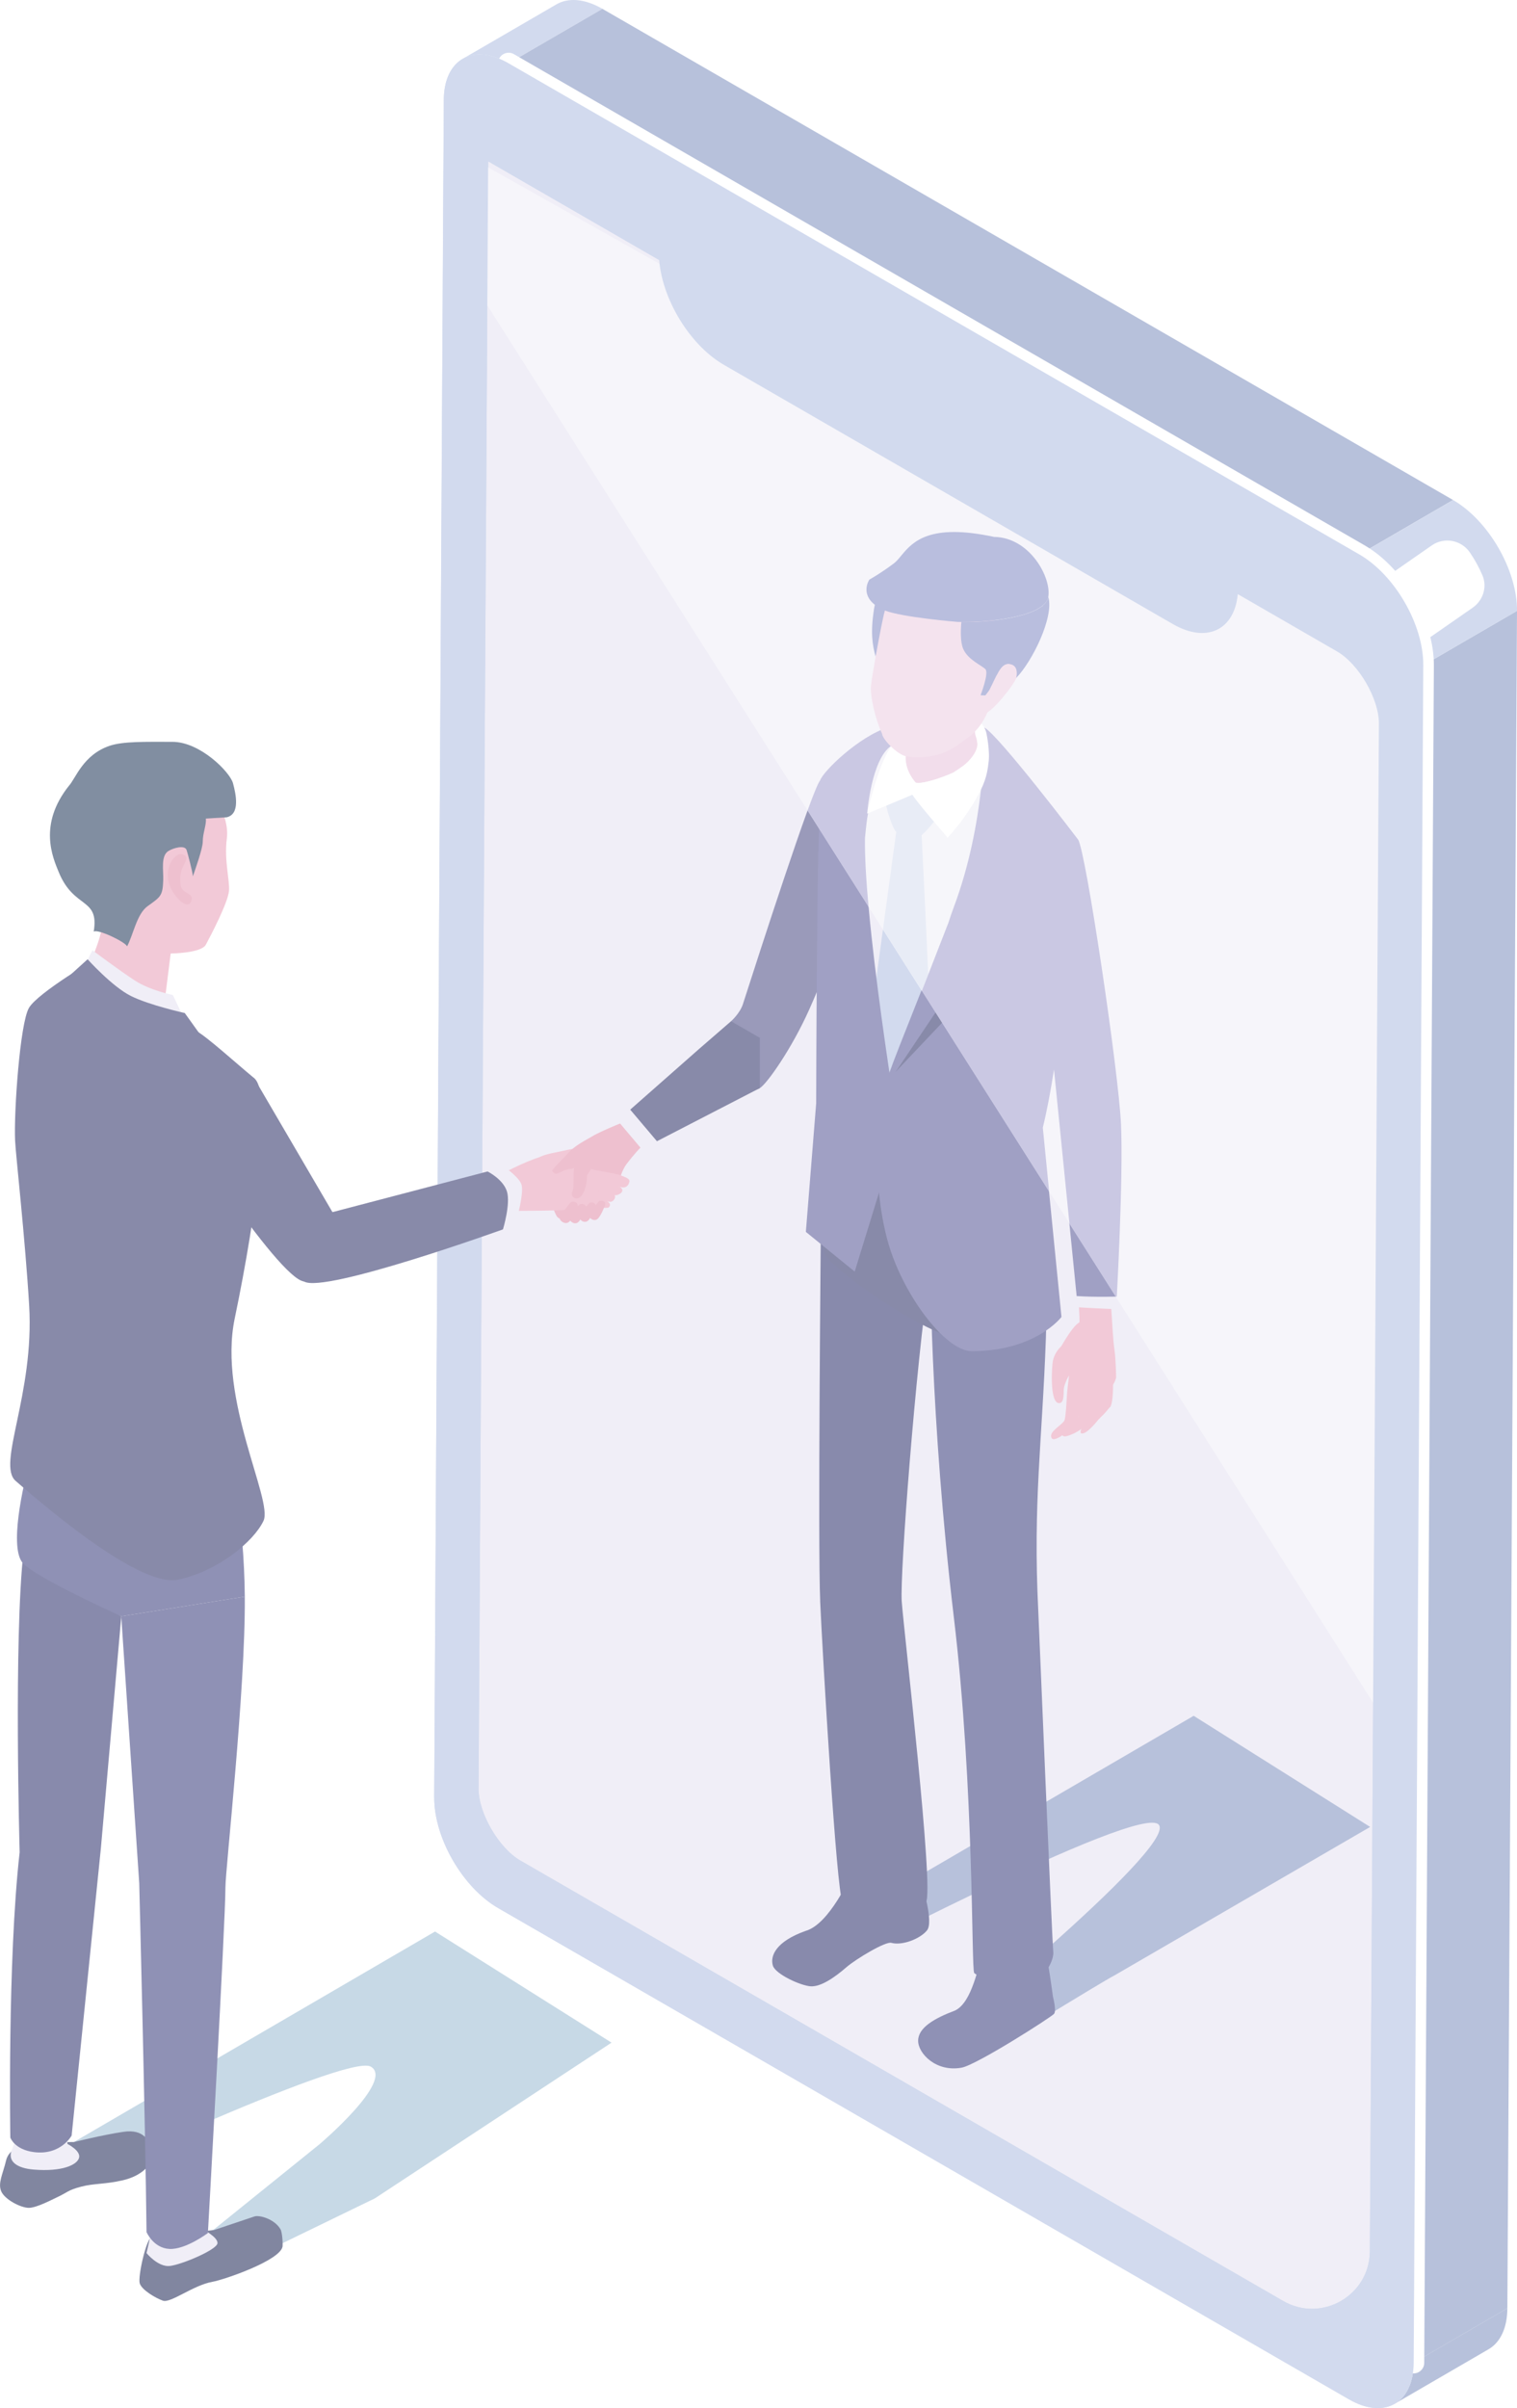 <?xml version="1.0" encoding="UTF-8"?>
<svg id="_レイヤー_2" data-name="レイヤー_2" xmlns="http://www.w3.org/2000/svg" xmlns:xlink="http://www.w3.org/1999/xlink" viewBox="0 0 336.68 534.4">
  <defs>
    <style>
      .cls-1 {
        opacity: .6;
      }

      .cls-2 {
        fill: #56568c;
      }

      .cls-3 {
        fill: url(#linear-gradient-2);
      }

      .cls-4 {
        mask: url(#mask-1);
      }

      .cls-5 {
        fill: #b4c2e3;
      }

      .cls-6 {
        fill: #61619d;
      }

      .cls-7 {
        fill: #eaa5bc;
      }

      .cls-8 {
        fill: #d9dff0;
      }

      .cls-9 {
        fill: #a6a3d0;
      }

      .cls-10 {
        fill: #fff;
      }

      .cls-11 {
        mask: url(#mask);
      }

      .cls-12 {
        fill: #eac7de;
      }

      .cls-13 {
        filter: url(#luminosity-invert-noclip);
      }

      .cls-14 {
        fill: #a1bfd5;
      }

      .cls-15 {
        fill: #f0f0f7;
      }

      .cls-16 {
        fill: #393c6f;
      }

      .cls-17 {
        fill: #e296af;
      }

      .cls-18 {
        fill: #edd0e3;
      }

      .cls-19 {
        fill: #383c75;
      }

      .cls-20 {
        fill: #f0eff7;
      }

      .cls-21 {
        fill: #e6e3f1;
      }

      .cls-22 {
        fill: #444783;
      }

      .cls-23 {
        filter: url(#luminosity-invert-noclip-2);
      }

      .cls-24 {
        fill: #2d4262;
      }

      .cls-25 {
        fill: #8797c3;
      }

      .cls-26 {
        fill: #8a92c8;
      }

      .cls-27 {
        fill: url(#linear-gradient);
      }

      .cls-28 {
        fill: #2d3661;
      }
    </style>
    <filter id="luminosity-invert-noclip" x="-2.25" y="396.18" width="152.05" height="136.27" color-interpolation-filters="sRGB" filterUnits="userSpaceOnUse">
      <feColorMatrix result="cm" values="-1 0 0 0 1 0 -1 0 0 1 0 0 -1 0 1 0 0 0 1 0"/>
      <feFlood flood-color="#fff" result="bg"/>
      <feBlend in="cm" in2="bg"/>
    </filter>
    <linearGradient id="linear-gradient" x1="98.5" y1="451.71" x2="22.59" y2="490.39" gradientTransform="translate(-368.22 304.11) rotate(-61.05)" gradientUnits="userSpaceOnUse">
      <stop offset="0" stop-color="#fff"/>
      <stop offset=".16" stop-color="#dcdcdc"/>
      <stop offset=".51" stop-color="#838383"/>
      <stop offset="1" stop-color="#000"/>
    </linearGradient>
    <mask id="mask" x="-2.25" y="396.18" width="152.05" height="136.27" maskUnits="userSpaceOnUse">
      <g class="cls-13">
        <rect class="cls-27" x="30.83" y="401.18" width="85.89" height="126.25" transform="translate(444.35 175) rotate(61.05)"/>
      </g>
    </mask>
    <filter id="luminosity-invert-noclip-2" x="166.12" y="348.31" width="152.05" height="136.27" color-interpolation-filters="sRGB" filterUnits="userSpaceOnUse">
      <feColorMatrix result="cm" values="-1 0 0 0 1 0 -1 0 0 1 0 0 -1 0 1 0 0 0 1 0"/>
      <feFlood flood-color="#fff" result="bg"/>
      <feBlend in="cm" in2="bg"/>
    </filter>
    <linearGradient id="linear-gradient-2" x1="266.87" y1="403.84" x2="190.95" y2="442.52" gradientTransform="translate(-239.47 426.74) rotate(-61.05)" xlink:href="#linear-gradient"/>
    <mask id="mask-1" x="166.12" y="348.31" width="152.05" height="136.27" maskUnits="userSpaceOnUse">
      <g class="cls-23">
        <rect class="cls-3" x="199.2" y="353.31" width="85.89" height="126.25" transform="translate(489.33 2.97) rotate(61.05)"/>
      </g>
    </mask>
  </defs>
  <g id="zu">
    <g class="cls-1">
      <g class="cls-11">
        <path class="cls-14" d="M5.63,481.63l5.55,4.94s65.78-31.02,71.11-27.95c5.33,3.07-11.36,17.21-11.36,17.21l-33.02,26.64,10.7,2.18s32.21-15.63,34.58-16.79l52.53-34.56-39.17-24.66L5.63,481.63Z"/>
      </g>
      <g>
        <g>
          <path class="cls-25" d="M309.56,533.43l20.81-12.09c2.56-1.49,4.15-4.63,4.17-9.09l-20.81,12.09c-.03,4.46-1.62,7.6-4.17,9.09Z"/>
          <path class="cls-5" d="M123.49.97l-20.81,12.09c2.61-1.52,6.23-1.31,10.21.99l20.81-12.09c-3.98-2.3-7.6-2.51-10.21-.99Z"/>
          <polygon class="cls-25" points="313.74 524.34 334.54 512.25 336.68 135.56 315.88 147.65 313.74 524.34"/>
          <polygon class="cls-25" points="301.69 123.05 322.49 110.96 133.7 1.96 112.89 14.05 301.69 123.05"/>
          <path class="cls-5" d="M315.88,147.65l20.81-12.09c.05-9.01-6.31-20.04-14.19-24.59l-20.81,12.09c7.88,4.55,14.24,15.58,14.19,24.59Z"/>
          <path class="cls-10" d="M329.02,127.71c-.75-1.77-1.7-3.51-2.81-5.12-1.9-2.77-5.69-3.47-8.45-1.55l-9.7,6.75c3.69,4.06,6.63,9.14,8.31,14.35l10.47-7.28c2.29-1.59,3.27-4.58,2.18-7.15Z"/>
          <path class="cls-5" d="M112.89,14.05c-7.88-4.55-14.33-.91-14.38,8.1l-2.14,376.7c-.05,9.01,6.31,20.04,14.19,24.59l188.8,109c7.88,4.55,14.33.91,14.38-8.1l2.14-376.7c.05-9.01-6.31-20.04-14.19-24.59L112.89,14.05Z"/>
          <path class="cls-21" d="M306.04,160.59c.03-5.46-4.47-13.25-9.27-16.02L108.34,35.79l-2.13,361.07c-.03,5.46,4.47,13.25,9.27,16.02l20.2,11.66,92.15,53.2,56.95,32.88c8.53,4.92,19.19-1.19,19.25-11.04l2.01-338.99Z"/>
          <path class="cls-10" d="M313.74,526.69h-.01c-1.3,0-2.35-1.07-2.34-2.37l2.14-376.69c.05-8.12-5.91-18.44-13.01-22.54L111.71,16.09c-1.12-.65-1.51-2.09-.86-3.21.65-1.12,2.09-1.51,3.21-.86l188.8,109c8.67,5.01,15.42,16.71,15.37,26.64l-2.14,376.7c0,1.29-1.06,2.34-2.35,2.34Z"/>
        </g>
        <g class="cls-4">
          <path class="cls-25" d="M174,433.76l5.55,4.94s73.86-38.97,77.66-33.72c3.8,5.24-50.93,49.62-50.93,49.62l10.7,2.18s27.92-17.2,30.29-18.36l56.82-32.99-39.17-24.66-90.91,52.99Z"/>
        </g>
        <g>
          <g>
            <g>
              <path class="cls-19" d="M204.27,417.16c.45,1.22,2.98,9.32,1.48,11.21-1.5,1.89-5.52,3.45-7.93,2.78-1.3-.36-7.87,3.6-9.94,5.39-2.73,2.37-5.7,4.37-7.92,4.26-2.23-.11-7.87-2.71-8.43-4.59-.64-2.12.61-5.34,7.27-7.71,5.33-1.48,10.14-12.52,10.14-12.52l10.32-2.24,5.02,3.4Z"/>
              <path class="cls-19" d="M182.03,355.26c-.54-12.05.15-82.93.15-82.93l24.04,10.94c-2.93,19.46-6.53,65.82-6.09,72.13.44,6.31,7.21,64.04,5.39,66.66-1.82,2.62-17.21,1.94-18.54-.01-1.32-1.95-4.42-54.74-4.96-66.79Z"/>
            </g>
            <g>
              <path class="cls-22" d="M231.98,433.35c.58,1.01,1.71,9.77,1.71,9.77,0,0,.83,3.1.24,3.79-.63.75-17.18,11.33-20.5,11.94-5.67,1.05-9.72-3.17-9.66-6.03.05-2.86,3.57-4.9,8.17-6.64,3.96-1.85,5.17-10.56,6.08-11.88.91-1.32,9-3.17,9-3.17l4.96,2.22Z"/>
              <path class="cls-22" d="M229.35,268.43c.67,1.47,3.45,9.32,2.77,28.5-.81,23.05-2.89,36.4-1.69,60.55,0,0,3.1,74,3.33,75.64.22,1.65-1.74,6.4-6.17,7.39-4.43.99-10.71-1.99-11.37-2.66-.68-.69.08-40.34-4.54-79.07-5.18-43.45-5.53-81.29-4.89-82.82,5.12-12.35,15.71-22.64,22.57-7.54Z"/>
            </g>
            <path class="cls-16" d="M228.7,261.58c-1.55-6.31-20.51-11.2-28.03-12.29-3.55-.52-15.89,3.45-17.4,8.05-1.51,4.6-.38,20.3-.38,20.3-1.03,2.38,25.61,21.21,32.12,19.5,4.12-1.08,16.36-6.47,16.7-7.52,1.09-3.34-2.25-24.92-3.02-28.05Z"/>
          </g>
          <g>
            <g>
              <polygon class="cls-21" points="185.69 176.76 184.2 253.08 213.63 264.44 219.63 234.61 185.69 176.76"/>
              <path class="cls-5" d="M204.51,184.53l-5.53-.5s-7.96,57.88-7.66,58.45c.1.19,2.25,9.1,3.77,9.08,1.52-.02,11.17-7.49,11.75-8.6.53-1.01-2.34-58.44-2.34-58.44Z"/>
            </g>
            <path class="cls-2" d="M182.01,173.2c-1.89,2.36-13.51,38.37-17.12,49.61-.67,2.09-2.64,3.82-2.64,3.82,0,0,.53,18.25,6.38,14.84,1.58-.92,7.07-8.74,10.93-17.35,10.43-23.25,19.87-59.21,19.87-59.21,0,0-15.18,5.49-17.41,8.29Z"/>
            <path class="cls-6" d="M182.07,179.2c-.79,2.3-.93,65.64-.93,65.64l-2.29,28.54,10.84,8.81,9.69-31.48s-9.75-58.84-6.88-70.23c2.86-11.39-9.64-3.59-10.43-1.28Z"/>
            <path class="cls-6" d="M234.15,187.51s-12.05-14-13.77-8.72c-1.72,5.28-24.41,63.13-24.41,63.13,0,0-3.39,16.72.93,33.08,3.13,11.86,12.8,24.85,18.77,24.85,14.2,0,19.91-7.59,19.91-7.59l-2.76-27.82c-11.85-34.36,1.31-76.92,1.31-76.92Z"/>
            <g>
              <g>
                <path class="cls-7" d="M236.83,309.08c-.09,1.3-.28,5.73-.64,6.24-.81,1.16-3.4,2.38-2.84,3.73.55,1.35,4.09-1.78,4.94-2.62.85-.83,1.47-3.48,2.37-5.48.42-.94.79-3.56.8-4.47.03-1.53-2.72-3.08-4.17-1.99.09.24-.38,3.44-.46,4.59Z"/>
                <path class="cls-7" d="M244.04,307.49c-.58,2.63-1.36,5.87-2.37,7.87-1,2-4.99,3.68-5.62,3.36-.82-.4-.47-1.11,0-1.56.82-.8,3.23-2.63,3.23-2.63,0,0,.26-1.09.45-1.91.47-2.02.08-7.31,2.31-7.94,1.85.34,2.27,1.74,1.99,2.81Z"/>
                <path class="cls-7" d="M244.92,305.47c.89,1.64-.17,9.22-1.09,9.49,0,0-2.58,3.37-3.76,3.15-1.18-.21,2.03-4.02,2.03-4.02,0,0,.37-2.44.27-3.62-.1-1.24-.44-2.52,0-3.72.49-1.37,2.03-1.78,2.56-1.29Z"/>
                <path class="cls-7" d="M246.44,302.9c.89,1.64.73,9.18-.19,9.45,0,0-2.58,3.37-3.76,3.15-1.18-.21,2.03-4.02,2.03-4.02,0,0,.37-2.44.27-3.62-.1-1.24-.44-2.52,0-3.72.49-1.37,1.13-1.74,1.66-1.25Z"/>
                <path class="cls-7" d="M239.57,296.64c-2.78.76-5.3,2.45-5.91,5.45-.21,1.02-.8,9.68,1.55,9.28,1.11-.19.74-2.61.93-3.44.51-2.21,1.87-3.92,3.34-5.58,1.91-2.17,1.33-3.47.09-5.7Z"/>
                <path class="cls-7" d="M247.31,299.32c-.58-3.95-.61-13.88-1.64-14.75-.74-.63-5.28,1.32-6.3,1.42-.27.02.41,7.37.16,7.49-1.72.86-4.93,6.96-4.93,6.96,0,0,.89.17,1.49,2.07.88,2.79,3.87,5.56,6.88,5.72.97.05,2-.17,2.97-.26,1.33-.13,1.77-2.29,1.77-2.29,0,0-.04-3.91-.4-6.37Z"/>
              </g>
              <path class="cls-21" d="M239.19,286.82l.08,3.29c4.43.28,8.13.4,8.13.4l.24-4.13-8.46.44Z"/>
              <path class="cls-6" d="M235.36,251.75l3.59,35.87c4.43.28,8.91.11,8.91.11l.99-36.44c-3.49-5.65-13.48.46-13.48.46Z"/>
            </g>
            <path class="cls-16" d="M230.52,190.01s-.09-9.51-.51-12.22c-.41-2.71-1.86-8.26-9.58-12.79,0,0,3.77,19.71-6.36,38.12-7.73,14.05-15.46,34.91-15.46,34.91l10.57-11.16,16.82-25.85-1.19-8.1,5.71-2.9Z"/>
            <path class="cls-6" d="M229.28,188.16s-.09-9.51-.51-12.22c-.41-2.71-2.56-9.95-10.28-14.48,0,0,.56,20.22-6.82,39.89-5.43,14.48-12.25,30.93-14.36,36.92-.68,1.93.77.64.77.64l26.68-39.75-2.01-7.07,6.53-3.93Z"/>
          </g>
          <g>
            <path class="cls-20" d="M106.78,36.27l-.83,28.02,141.71,223.45s-.03,0-.05,0l62.2,98.11,1.81-234.31L106.78,36.27Z"/>
            <path class="cls-12" d="M216.33,161.44c-.4.4-.89.83-1.48,1.3-3.17,2.56-7.91,4.63-10.78,4.85-.16.01-.33.02-.5.02-.81,0-1.69-.15-2.57-.44,0,.25-.02.48-.02.69-.14,3.25,2.11,5.66,2.11,5.66.05.16.31.23.7.23,1.42,0,4.74-.93,7.76-2.3.75-.47,1.5-.98,2.24-1.52,1.37-1,2.73-2.67,3.66-4.19-.34-1.38-1.14-2.3-1.13-4.3Z"/>
            <g>
              <g>
                <path class="cls-15" d="M201.45,173.71c-.53.67-8.77,6.76-8.77,6.76-.02.09-.04.19-.06.28-.18.86-.4,2.73-.64,5.27-.06,4.01.26,9.33.79,15.21l3.18,5.02,8.64,13.63s4.42-11.35,5.91-15.17c.36-1.13.75-2.25,1.16-3.36,3.5-9.33,5.21-18.77,6.05-26.13-1.42,2.9-14.72.28-16.26-1.52Z"/>
                <path class="cls-8" d="M207.3,182.34c-1.69-1.97-3.67-4.34-4.84-6.03-.02.03-.03.05-.03.07l-5.75,2.41c.5,2.28,1.65,5.43,2.23,5.81-.32,2.32-1.56,11.37-2.95,21.65l8.64,13.63c.46-1.19.93-2.39,1.41-3.61-.59-13.37-1.29-27.45-1.46-30.93.78-.65,1.82-1.84,2.75-3Z"/>
                <path class="cls-10" d="M218.95,162.82c-.09-.47-.25-.9-.46-1.29-.27-.51-.64-.95-1.06-1.33-.29.38-.65.79-1.1,1.24,0,2,.35,1.73.57,3.46.21,1.73-1.73,4.03-3.1,5.04-.74.54-1.49,1.05-2.24,1.52-3.02,1.36-6.34,2.3-7.76,2.3-.4,0-.65-.07-.7-.23,0,0-2.24-2.4-2.11-5.66,0-.21.02-.44.02-.69-1.1-.36-2.2-.94-3.13-1.71-3.16,4.42-5.41,15.09-5.41,15.09l.21-.09,3.99-1.68,5.75-2.41s0-.04.03-.07c1.17,1.69,3.16,4.06,4.84,6.03,1.54,1.81,2.83,3.28,3,3.61,3.69-4.12,6-7.82,7.41-10.72,1.4-2.87,1.94-4.95,2.08-5.87.4-2.54-.84-6.52-.85-6.53Z"/>
              </g>
              <g>
                <path class="cls-9" d="M206.91,159.4c-.76-.68-9.68,1.98-9.69,1.96-6.61,2.06-14.5,9.77-15.21,11.83-.45.56-1.46,3.06-2.78,6.67l2.34,3.7,1.15,1.82,8.23,12.99,1.81,2.85c-.53-5.88-.85-11.2-.79-15.21.24-2.54.46-4.41.64-5.27.02-.09.04-.19.06-.28l-.21.09s.89-12.15,5.41-15.09c4.52-2.94,9.12-5.99,9.03-6.07Z"/>
                <path class="cls-9" d="M248.8,249.61c-.51-11.73-7.87-61-9.53-63.29-.2-.27-17.38-22.87-20.78-24.86,0,0,0,.02,0,.07.21.39.37.82.46,1.29,0,.01.83,3.99.43,6.53-.14.92-.26,3.01-1.66,5.88-.84,7.36-2.55,16.8-6.05,26.13-.42,1.11-.8,2.23-1.16,3.36-1.48,3.82-3.01,7.75-4.5,11.56-.48,1.22-.95,2.43-1.41,3.61l2.01,3.16,4.62,7.29,21.62,34.1-1.41-14.2c.94-3.85,1.77-8.25,2.48-12.92.83,8.39,1.45,14.44,1.45,14.44l1.98,19.78,10.27,16.2c.16,0,.24,0,.24,0,0,0,1.46-26.39.94-38.12Z"/>
              </g>
            </g>
          </g>
          <g>
            <path class="cls-26" d="M199.77,128.35c-.73-.36-5.02,1.74-5.8,6.86-.79,5.12-.37,7.93.37,10.54.75-4.21,5.87-8.2,6.24-9.41,0-.03,2.8-6.72,2.81-6.75-.14-.06-3.49-1.19-3.61-1.25Z"/>
            <path class="cls-26" d="M232.65,132.5h0c-.12.68-.52,1.28-1.14,1.82-1.15,3.61-18.75,17.58-21.17,21.96.37.64,11.65-2.19,15.21-5.85,3.56-3.66,8.41-13.51,7.11-17.92Z"/>
            <g>
              <path class="cls-18" d="M221.25,146.83c-.79-.86,3.14-13.97-9.5-15.57-12.64-1.61-13.6-.88-15.36,4.24-1.75,5.12-.02.05-.02.08-.37,1.21-1.29,5.97-2.04,10.18-.47,2.65-.87,5.09-1.02,6.27-.28,2.21.94,7.54,2.43,10.74,0,.02.02.04.03.06.08,1.26,3.41,4.65,5.36,5.01,1.94.36,4.01.15,4.17.14,2.86-.23,5.68-1.26,8.86-3.82.59-.48,4.05-2.29,5.81-8.36-.13.04,2.07-8.11,1.28-8.97Z"/>
              <path class="cls-18" d="M225.37,148.12c-.15-.26-.37-.47-.68-.6-.33-.14-.63-.2-.91-.2-1.79,0-2.58,2.66-4.2,5.77-.13.25-.51.68-.9,1.22-.77,1.04-1.61,2.47-.97,3.83.11.22.28.32.5.32.11,0,.23-.02.35-.07,2.07-.71,6.74-6.83,6.99-7.96,0,0,0,0,0,0,.16-.73.19-1.67-.18-2.3Z"/>
            </g>
            <path class="cls-26" d="M216.29,138c-.76.03-1.49.05-2.19.05-.25,0-.5,0-.74,0-.16,1.85-.23,4.44.4,5.92,1.06,2.49,4.18,3.7,4.96,4.56.79.86-1.09,5.75-1.09,5.75,0,0,.42.04.99.04.02,0,.05,0,.07,0,.4-.54.77-.97.9-1.22,1.61-3.11,2.41-5.77,4.2-5.77.28,0,.58.06.91.2.31.13.53.34.68.6,2.42-4.37,4.99-10.19,6.14-13.8-2.7,2.33-9.53,3.45-15.22,3.68Z"/>
            <path class="cls-26" d="M220.72,119.17c-3.6-.78-6.54-1.11-8.95-1.11-9.67,0-11.02,5.2-13.4,6.98-2.97,2.23-5.42,3.58-5.42,3.58,0,0-2.11,3.05,1.27,5.64.48.37,1.07.72,1.78,1.06.12.06.25.11.4.17,3.97,1.53,16.09,2.52,16.09,2.52.28.01.57.02.87.02.24,0,.49,0,.74,0,.7,0,1.44-.02,2.19-.05,5.69-.23,12.53-1.35,15.22-3.68.62-.54,1.03-1.14,1.14-1.82h0c.74-4.28-4.05-13.15-11.94-13.33Z"/>
          </g>
        </g>
        <path class="cls-5" d="M146.26,44.26v1.91s-.03,9.83-.03,9.83c-.03,9.18,6.43,20.35,14.42,24.96l99.64,57.53c7.99,4.61,14.47.92,14.5-8.26l.03-9.83v-1.91S146.26,44.26,146.26,44.26Z"/>
        <path class="cls-5" d="M96.37,398.85c-.06,8.99,6.3,20.03,14.19,24.58l188.8,109.01c7.87,4.55,14.33.91,14.39-8.11l2.13-376.69c.06-9.01-6.3-20.04-14.19-24.6L112.88,14.05c-7.87-4.55-14.33-.91-14.39,8.09l-2.13,376.71ZM106.21,396.86l2.13-361.06,188.42,108.78c4.8,2.77,9.31,10.55,9.27,16.02l-2.01,339c-.06,9.84-10.71,15.96-19.25,11.02l-56.96-32.87-92.15-53.22-20.19-11.65c-4.8-2.78-9.31-10.55-9.27-16.02Z"/>
      </g>
      <g>
        <g>
          <g>
            <g>
              <path class="cls-28" d="M7.22,474.56c1.51.9,9.2.8,9.2.8,0,0,6.36-1.59,10.97-2.27,4.6-.68,5.81,2.06,6.31,4.18.7,3.01-2.39,5.63-6.39,6.56-4.01.94-6.38.66-9.34,1.44-2.96.77-3.06,1.32-5.34,2.36-1.01.46-4.48,2.33-6.24,2.33s-5.31-1.82-6.11-3.65c-.8-1.83.37-3.89,1.07-6.86.24-1.03.9-1.91,1.8-2.45l4.07-2.43Z"/>
              <path class="cls-21" d="M2.68,477c2.61-6.71,3.98-20.35,3.98-20.35,0,0,4.67-.24,10.01,1.48-2.16,7.65-1.7,17.65-1.7,17.65,0,0,3.04,1.52,2.57,3.1-.46,1.58-3.78,3.1-10.06,2.59-3.73-.3-5.95-1.83-4.81-4.48Z"/>
              <path class="cls-19" d="M5.23,344.24c-2.21,19.38-.87,66.8-.87,66.8-2.73,24.18-2.07,63.32-2.07,63.32,0,0,.9,2.67,5.23,3.23,5.99.77,8.38-3.67,8.38-3.67l6.49-63.77,4.53-51.45-21.68-14.46Z"/>
            </g>
            <g>
              <path class="cls-28" d="M37.45,495.97c1.53,0,10.13-1.11,10.13-1.11l8.84-2.97c1.03-.41,4.47.49,5.83,2.82.45.77.53,3.53.45,3.89-.66,3.09-12.92,7.3-15.54,7.77-4.31.77-9.29,4.8-11.01,4.19-1.71-.61-4.7-2.4-5.14-3.85-.44-1.45,1.46-10.2,2.8-10.45l3.64-.29Z"/>
              <path class="cls-21" d="M32.52,499.99c1.51-6.44,1.76-8.53,2.35-18.13l11.08-.28s-1.66,11.33-1.1,12.7c.29.71,3.42,2.06,3.42,3.5s-7.96,4.79-10.58,5.08c-2.62.29-5.18-2.87-5.18-2.87Z"/>
              <path class="cls-22" d="M54.32,354.32l-27.41,4.37,3.99,59.22s1.36,53.28,1.62,77.43c0,0,1.51,3.56,5.1,3.74,3.59.17,8.52-3.53,8.52-3.53,0,0,3.89-69.14,3.89-76.69,0-4.14,4.46-43.74,4.3-64.54Z"/>
            </g>
            <path class="cls-22" d="M51.1,322.75l-43.07-11.75s.75,5.44-1.16,12.27c-1.94,6.92-4.83,20.35-1.76,23.66,3.07,3.31,21.81,11.76,21.81,11.76l27.41-4.37c-.14-17.11-3.22-31.57-3.22-31.57Z"/>
          </g>
          <path class="cls-16" d="M58.48,337.5c-2.15,4.58-10.1,11.18-18.99,13.06s-31.75-18.23-36.01-21.91c-4.26-3.68,4.18-19.21,2.99-38.98-.9-14.98-2.96-33.17-3.12-36.56-.29-6.29,1.08-25.99,3.07-29.43,1.99-3.44,15.45-11.27,15.45-11.27,0,0,17.85,14.27,21.75,16.41,2.38,1.31,8.79,7.14,12.79,10.44,4,3.29.69,29.28-4.32,53.35-3.75,17.99,8.55,40.31,6.39,44.89Z"/>
          <g>
            <g>
              <path class="cls-7" d="M17,192.28c2.01,2.92,5.12,5.36,5.59,12.98.16,2.63-3.45,10.43-3.45,10.43,0,0,2.9,1.85,8.74,2.81,5.08.84,8.66,3.77,8.66,3.77l1.34-10.67s6.78-.05,7.8-1.95c1.03-1.9,4.9-9.29,5.14-11.94.21-2.32-1.1-6.75-.48-11.61.72-5.7-4.24-12.59-8.84-16.04-4.6-3.45-13.86-1.69-18.98.94-4.45,2.29-7.17,6.71-7.69,10.14-.52,3.43-.52,7.2,2.18,11.13Z"/>
              <path class="cls-24" d="M50.31,181.37c3-.69,2.07-5.07,1.4-7.56-.68-2.49-7.3-9.19-13.44-9.18-6.14,0-10.92-.14-13.95.88-5.89,2-7.52,7.24-9.03,8.88-6.83,8.59-3.6,15.86-2.26,19.13,3.4,8.33,9.03,5.54,7.77,13.23.89-.66,6.95,2.24,7.41,3.26,1.38-2.59,2.15-7.18,4.53-8.9,2.93-2.11,3.37-2.27,3.49-5.87.07-2.07-.6-5.33,1.17-6.4,1.09-.66,3.6-1.39,4.01-.21.25.71,1.39,5.1,1.4,5.85.48-1.43,2.2-6.19,2.19-7.71-.01-1.87.85-3.75.68-5.11l4.63-.29Z"/>
              <path class="cls-17" d="M40.54,189.6c-1.25-.52-3.78,1.91-3.23,5.62.47,3.2,4.25,7.01,5.1,4.88.85-2.13-2-1.51-2.34-3.72-.69-4.58,2.86-5.8.47-6.78Z"/>
            </g>
            <g>
              <path class="cls-21" d="M38.36,220.8s-4.97-.97-8.39-3.18c-3.42-2.21-9.45-6.74-9.45-6.74l-1.99,3.86s5.22,8.25,7.94,9.19c2.72.94,15.42,4.32,15.42,4.32l-3.53-7.45Z"/>
              <path class="cls-16" d="M41,224.81s-7.82-1.72-11.96-3.79c-4.15-2.07-9.6-8.14-9.6-8.14l-4.93,4.47s9.96,9.82,11.13,10.38c3.18,1.54,19.86,3.35,19.86,3.35l-4.5-6.28Z"/>
            </g>
          </g>
        </g>
        <g>
          <g>
            <g>
              <path class="cls-7" d="M118.78,258.28c-.24-1.97,4.01-2.35,6.4-2.93,2.39-.58,5.24-1.03,6.38.97,1.14,2-7.39,4.32-8.33,4.44s-4.25-.84-4.45-2.49Z"/>
              <path class="cls-17" d="M132.19,264c.21-.44.76-1.56,1.06-1.94.44-.55,1.06-.82,1.59-.58.48.22.78.99.66,1.51-.11.47-.68,1.87-.75,2.37l-2.56-1.37Z"/>
              <path class="cls-17" d="M123.48,269.76c-1.33-2.52-1.63-5.75-1.72-7.78-.09-2.03,2.62-4.14,4.12-5.87,1.71-1.97,4.11-3.06,5.67-4,2.07-1.25,8.54-3.79,8.54-3.79l4.91,3.64s-2.86,2.28-5.89,6.29c-.9,1.19-1.32,2.65-1.78,3.83-1.25,3.24-3.91,5.65-3.91,5.65-4.23,2.57-8.91,3.97-9.94,2.03Z"/>
            </g>
            <g>
              <path class="cls-7" d="M137.65,263.46c-1.37-.91-5.8-1.64-6.51-1.76-1.22.2-3.01,1.01-1.6,1.78.86.31,6.44,1.59,7,1.75.56.15,2.48-.86,1.11-1.77Z"/>
              <path class="cls-7" d="M136.27,265c-.74-.48-2.63-.57-3.43-.72-.72-.13-3.09-1.12-3.81-1.2-1.21.26-.99,1.79.46,2.48.88.27,5.09,1.03,5.86,1.14.78.11,1.57-1.06.92-1.7Z"/>
              <path class="cls-7" d="M134.84,266.62c-.68-.29-2.44-.62-3.12-.63-.61,0-4.67-.89-5.27-.86-.96.38-1.57,1.65-.28,2.03.76.1,8.57,1.25,8.95.78.41-.51.35-.88-.27-1.32Z"/>
              <path class="cls-7" d="M131.07,257.73c-2,.32-3.61,1.65-4.32,1.66-1.64.04-2.9,1.32-3.58,1.04-.68-.28-2.93-3.79-3.21-3.7-3.89,1.17-9.22,4.11-9.22,4.11l.92,7.89s13.27-.01,14.05-.27c3.18-1.06,6.57-2.46,6.57-2.46l-1.21-8.28Z"/>
              <path class="cls-7" d="M139.69,262.26c.18-.85-1.46-1.17-2.28-1.57-.21-.1-4.13-.82-7.69-1.49,0,0-.57,2.3,0,2.49.58.18,8.02,1.8,8.42,1.83.77.06,1.35-.38,1.54-1.26Z"/>
            </g>
            <path class="cls-17" d="M127.65,258.3c-.65,1.53-.05,4.88-.62,6.16-.57,1.28,1.19,2.28,2.23.61.72-1.15,1.02-2.86,1.02-4.1,0-.56,3.03-4.19,2.96-4.48-1.43-6.09-4.95.27-5.59,1.8Z"/>
            <path class="cls-17" d="M126.66,266.81c-.35.35-2.65,3.27-2.38,3.8.27.53,1.26,1.2,2.05.52.79-.68,1.75-3.18,1.75-3.18.48-1.04-.65-1.49-1.41-1.14Z"/>
            <path class="cls-17" d="M128.64,267.28c-.32.32-2.41,2.97-2.16,3.46.24.48,1.14,1.09,1.86.47.72-.62,1.59-2.89,1.59-2.89.43-.94-.59-1.36-1.29-1.04Z"/>
            <path class="cls-17" d="M130.8,266.96c-.32.32-2.41,2.97-2.16,3.46.24.48,1.14,1.09,1.86.47.72-.62,1.59-2.89,1.59-2.89.43-.94-.59-1.36-1.29-1.04Z"/>
            <path class="cls-17" d="M132.94,266.56c-.32.32-2.41,2.97-2.16,3.46.24.48,1.14,1.09,1.86.47.72-.62,1.59-2.89,1.59-2.89.43-.94-.59-1.36-1.29-1.04Z"/>
          </g>
          <g>
            <polygon class="cls-21" points="141.43 245.08 137.17 248.79 142.6 255.23 146.66 252.15 141.43 245.08"/>
            <polygon class="cls-16" points="162.25 226.63 155.13 232.8 139.87 246.25 145.8 253.26 168.63 241.47 168.63 230.31 162.25 226.63"/>
          </g>
          <g>
            <path class="cls-21" d="M108.39,260.25l3.91-1.02s2.75,1.95,3.39,3.51c.64,1.56-.7,6.62-.7,6.62l-3.82,1.12-2.78-10.23Z"/>
            <path class="cls-16" d="M56.4,239.26l-19.06,6.33s24.32,38.18,30.14,38.79c5.82.61,7.96-12.55,7.96-12.55l-19.04-32.57Z"/>
            <path class="cls-16" d="M108.21,259.97l-42.11,11.04s-3.13,10.66,1.39,13.38c4.51,2.72,44.14-11.57,44.14-11.57,0,0,1.72-5.67.88-8.4-.83-2.73-4.3-4.45-4.3-4.45Z"/>
          </g>
        </g>
      </g>
    </g>
  </g>
</svg>